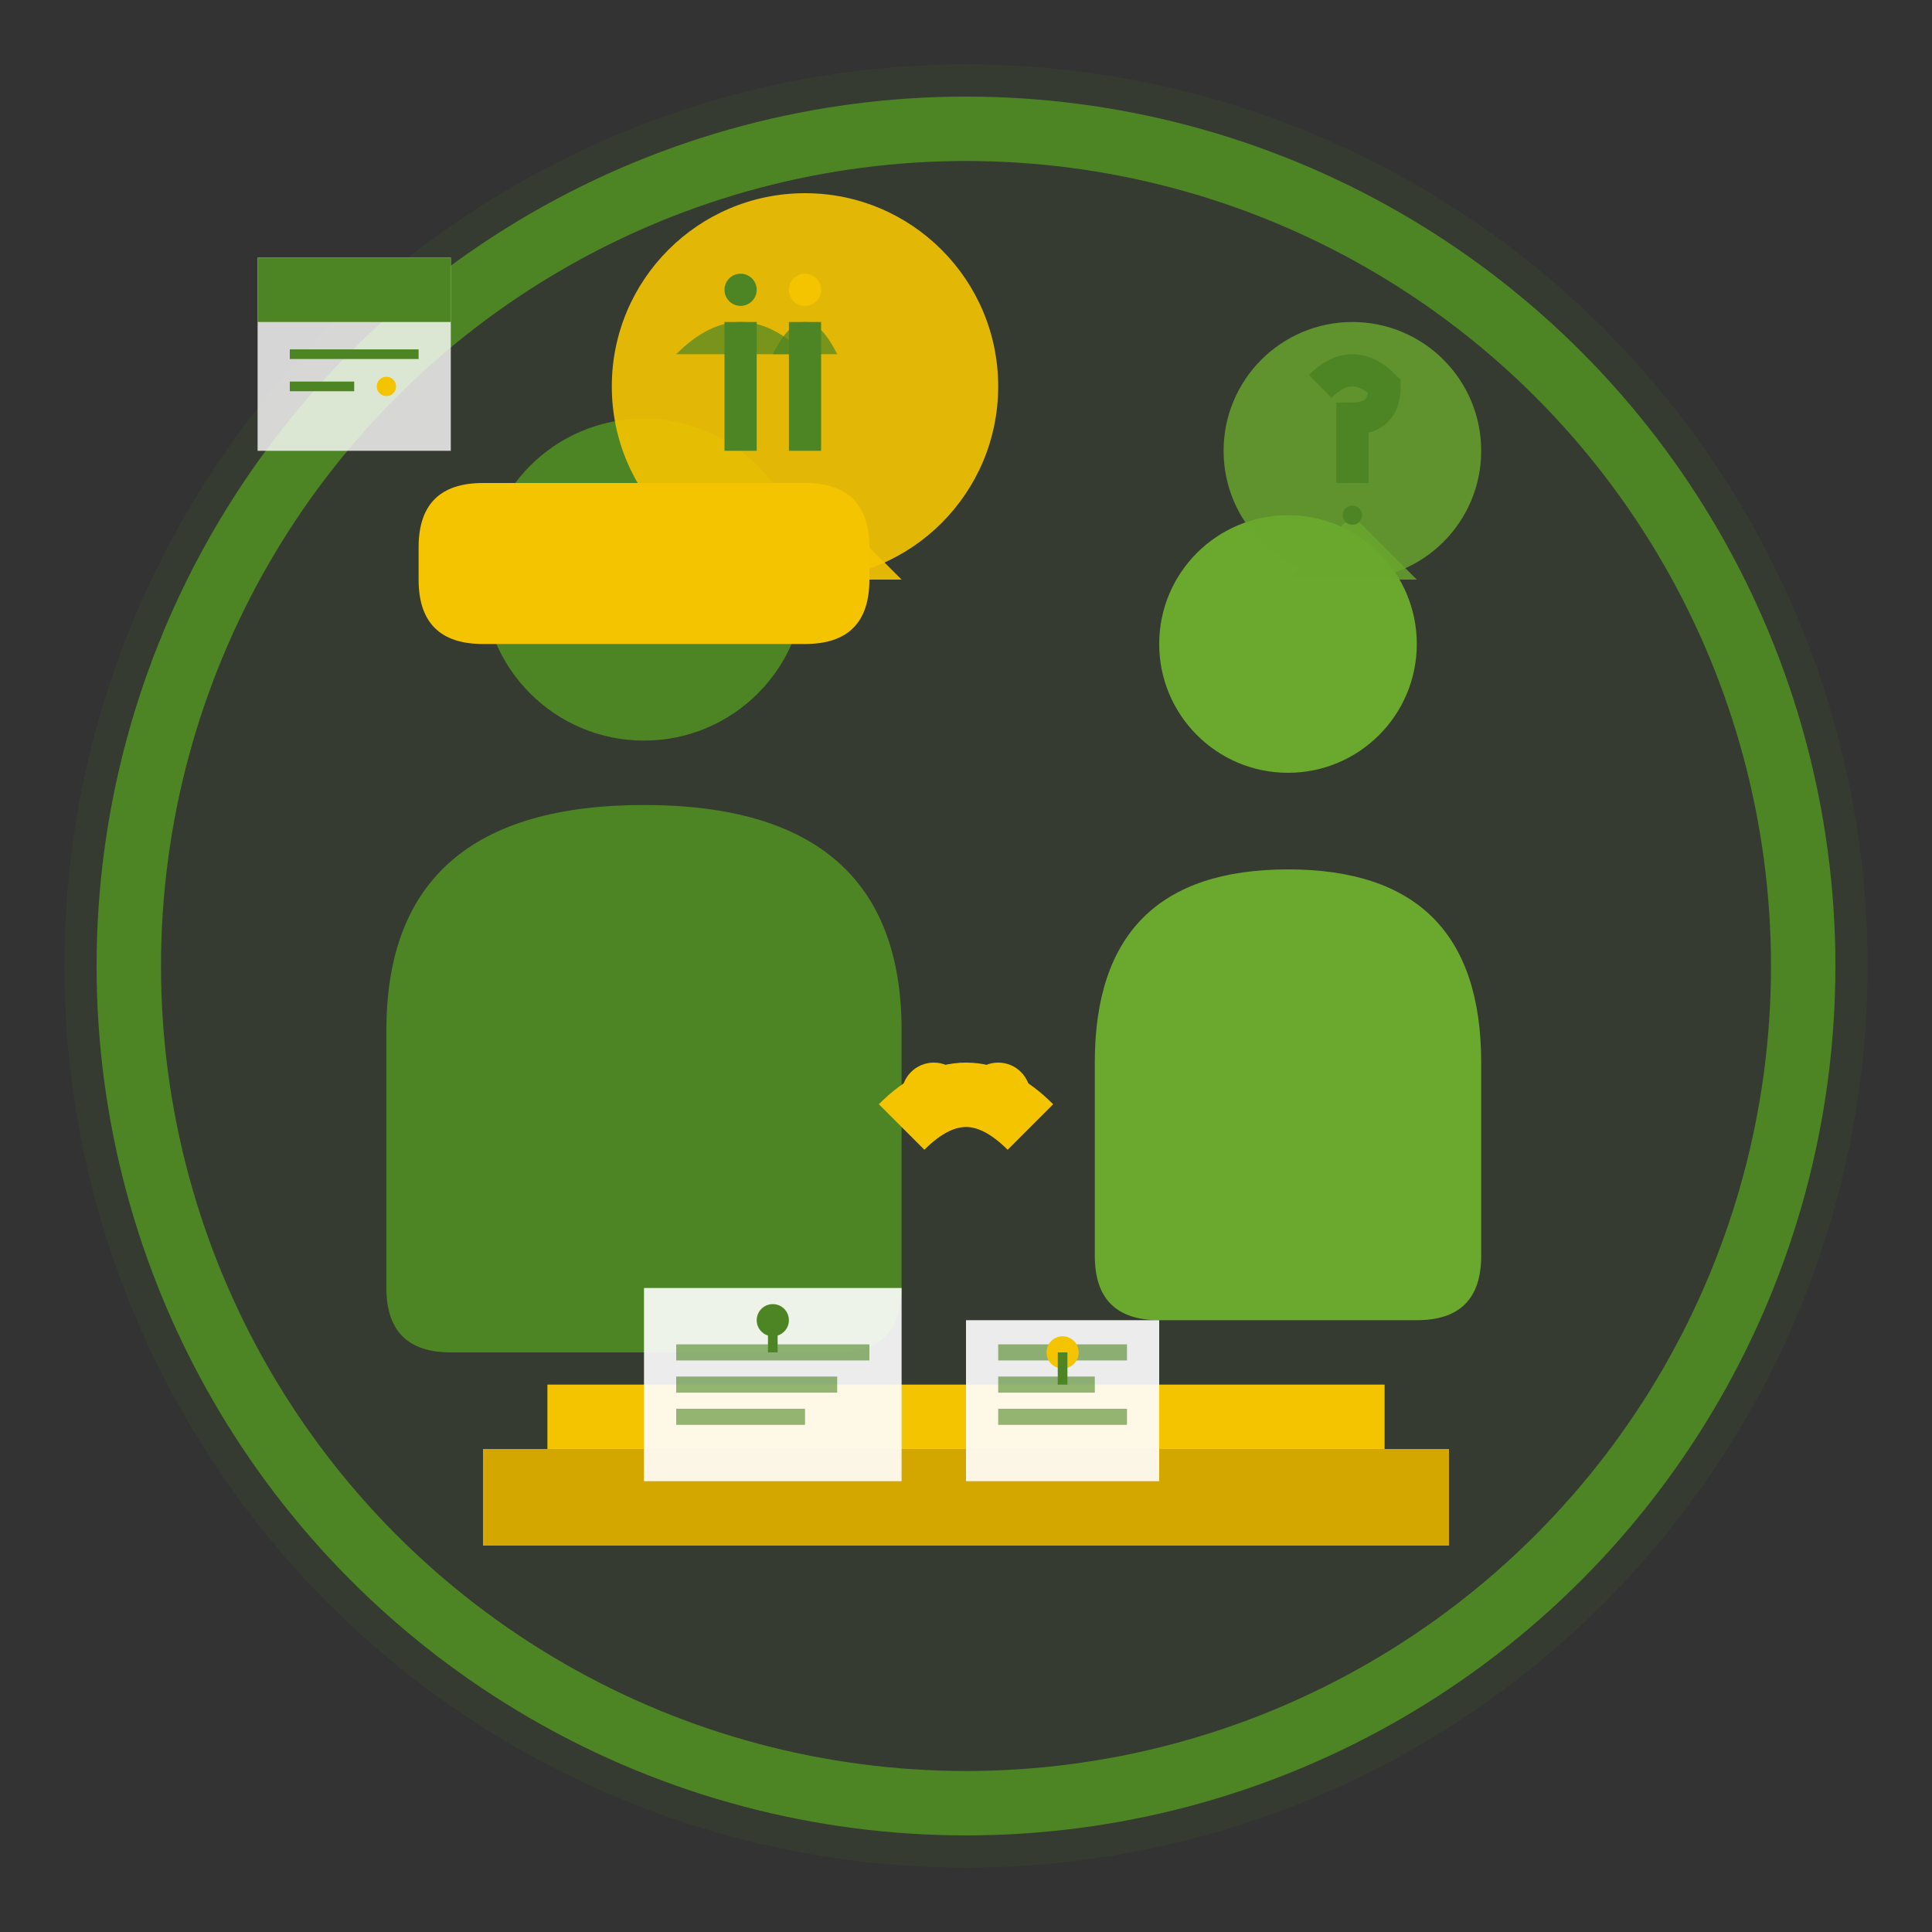 <svg width="60" height="60" viewBox="0 0 60 60" fill="none" xmlns="http://www.w3.org/2000/svg">
  <rect x="0" y="0" width="60" height="60" fill="#333333" stroke="none"/>
  <circle cx="30" cy="30" r="28" fill="#4e8524" opacity="0.1"/>
  <circle cx="30" cy="30" r="26" stroke="#4e8524" stroke-width="2"/>
  
  <!-- Expert figure -->
  <circle cx="20" cy="18" r="5" fill="#4e8524"/>
  <path d="M12 32 Q12 25 20 25 Q28 25 28 32 L28 40 Q28 42 26 42 L14 42 Q12 42 12 40 Z" fill="#4e8524"/>
  
  <!-- Expert's hat/cap -->
  <path d="M15 15 L25 15 Q27 15 27 17 L27 18 Q27 20 25 20 L15 20 Q13 20 13 18 L13 17 Q13 15 15 15 Z" fill="#f5c400"/>
  
  <!-- Client/customer figure -->
  <circle cx="40" cy="20" r="4" fill="#6ba82e"/>
  <path d="M34 33 Q34 27 40 27 Q46 27 46 33 L46 39 Q46 41 44 41 L36 41 Q34 41 34 39 Z" fill="#6ba82e"/>
  
  <!-- Speech/consultation bubbles -->
  <circle cx="25" cy="12" r="6" fill="#f5c400" opacity="0.9"/>
  <path d="M22 18 L25 15 L28 18" fill="#f5c400" opacity="0.9"/>
  
  <!-- Plant/gardening symbols in speech bubble -->
  <path d="M23 10 L23 14" stroke="#4e8524" stroke-width="1"/>
  <path d="M21 11 Q23 9 25 11" fill="#4e8524" opacity="0.7"/>
  <circle cx="23" cy="9" r="0.5" fill="#4e8524"/>
  
  <path d="M25 10 L25 14" stroke="#4e8524" stroke-width="1"/>
  <path d="M24 11 Q25 9 26 11" fill="#4e8524" opacity="0.7"/>
  <circle cx="25" cy="9" r="0.5" fill="#f5c400"/>
  
  <!-- Response bubble from client -->
  <circle cx="42" cy="14" r="4" fill="#6ba82e" opacity="0.8"/>
  <path d="M40 18 L42 16 L44 18" fill="#6ba82e" opacity="0.8"/>
  
  <!-- Question mark in client bubble -->
  <path d="M41 12 Q42 11 43 12 Q43 13 42 13 Q42 14 42 15" stroke="#4e8524" stroke-width="1" fill="none"/>
  <circle cx="42" cy="16" r="0.3" fill="#4e8524"/>
  
  <!-- Consultation table/desk -->
  <rect x="15" y="45" width="30" height="3" fill="#d4a600"/>
  <rect x="17" y="43" width="26" height="2" fill="#f5c400"/>
  
  <!-- Documents/plans on table -->
  <rect x="20" y="40" width="8" height="6" fill="white" opacity="0.9"/>
  <rect x="30" y="41" width="6" height="5" fill="white" opacity="0.9"/>
  
  <!-- Lines on documents -->
  <path d="M21 42 L27 42" stroke="#4e8524" stroke-width="0.5" opacity="0.6"/>
  <path d="M21 43 L26 43" stroke="#4e8524" stroke-width="0.5" opacity="0.6"/>
  <path d="M21 44 L25 44" stroke="#4e8524" stroke-width="0.5" opacity="0.6"/>
  
  <path d="M31 42 L35 42" stroke="#4e8524" stroke-width="0.5" opacity="0.6"/>
  <path d="M31 43 L34 43" stroke="#4e8524" stroke-width="0.5" opacity="0.6"/>
  <path d="M31 44 L35 44" stroke="#4e8524" stroke-width="0.5" opacity="0.6"/>
  
  <!-- Plant diagrams on documents -->
  <circle cx="24" cy="41" r="0.5" fill="#4e8524"/>
  <path d="M24 41 L24 42" stroke="#4e8524" stroke-width="0.3"/>
  
  <circle cx="33" cy="42" r="0.5" fill="#f5c400"/>
  <path d="M33 42 L33 43" stroke="#4e8524" stroke-width="0.3"/>
  
  <!-- Handshake symbol (consultation agreement) -->
  <path d="M28 35 Q30 33 32 35" stroke="#f5c400" stroke-width="2" fill="none"/>
  <circle cx="29" cy="34" r="1" fill="#f5c400"/>
  <circle cx="31" cy="34" r="1" fill="#f5c400"/>
  
  <!-- Calendar in corner (scheduling) -->
  <rect x="8" y="8" width="6" height="6" fill="white" opacity="0.8"/>
  <rect x="8" y="8" width="6" height="2" fill="#4e8524"/>
  <path d="M9 11 L13 11" stroke="#4e8524" stroke-width="0.3"/>
  <path d="M9 12 L11 12" stroke="#4e8524" stroke-width="0.3"/>
  <circle cx="12" cy="12" r="0.3" fill="#f5c400"/>
</svg>
